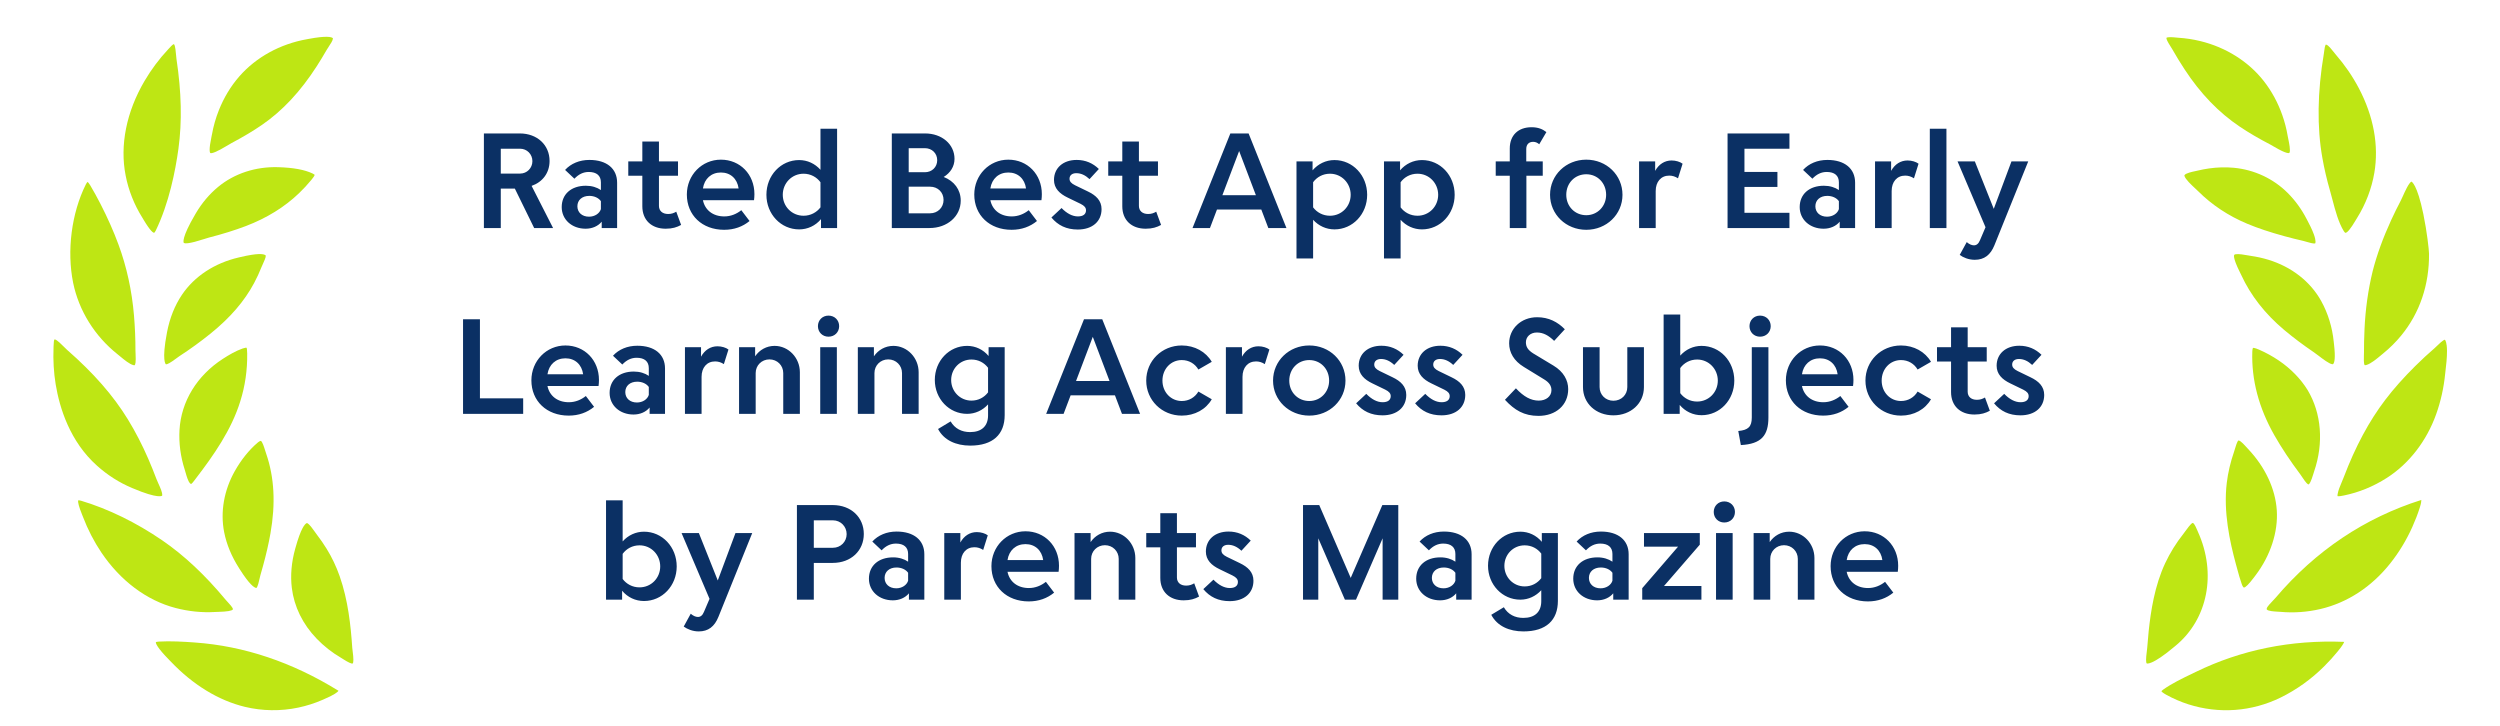 <svg width="296" height="86" viewBox="0 0 296 86" fill="none" xmlns="http://www.w3.org/2000/svg">
<path d="M28.381 67.39C29.548 69.23 30.097 69.571 30.322 69.612C30.353 69.618 30.356 69.614 30.366 69.606C30.519 69.481 30.678 68.765 30.737 68.495C30.773 68.334 30.803 68.192 30.838 68.079C30.945 67.715 31.046 67.351 31.146 66.985C31.511 65.665 31.805 64.382 32.019 63.17C32.646 59.629 32.483 56.542 31.521 53.731C31.47 53.589 31.42 53.426 31.371 53.268C31.277 52.965 31.055 52.253 30.882 52.203C30.882 52.203 30.88 52.203 30.878 52.203C30.845 52.198 30.716 52.227 30.486 52.425C29.48 53.285 28.55 54.446 27.799 55.779C26.518 58.052 26.072 60.618 26.539 63.002C26.823 64.449 27.419 65.89 28.315 67.286L28.381 67.391L28.381 67.39ZM24.16 28.305C24.398 28.227 24.585 28.167 24.727 28.131C26.372 27.709 27.805 27.262 29.108 26.766C31.58 25.825 33.7 24.514 35.411 22.869C35.924 22.377 36.411 21.851 36.86 21.304C36.968 21.172 37.256 20.82 37.255 20.704C37.252 20.703 37.208 20.636 36.999 20.537C36.057 20.092 34.729 19.848 32.938 19.794C30.27 19.713 27.745 20.542 25.824 22.13C24.789 22.986 23.899 24.041 23.179 25.265L23.13 25.349C21.445 28.206 21.735 28.719 21.758 28.753C21.895 28.861 22.424 28.869 24.159 28.305L24.16 28.305ZM24.909 18.126C25.07 18.178 25.561 18.056 26.978 17.196C27.162 17.084 27.306 16.997 27.416 16.938C28.8 16.206 29.978 15.502 31.013 14.79C33.453 13.11 35.575 10.838 37.502 7.843C37.902 7.221 38.3 6.565 38.687 5.893C38.759 5.768 38.847 5.635 38.94 5.495C39.133 5.207 39.396 4.812 39.416 4.573C39.42 4.53 39.414 4.523 39.403 4.514C39.252 4.376 38.676 4.205 36.531 4.608C36.459 4.622 36.398 4.633 36.348 4.642C33.17 5.206 30.324 6.77 28.335 9.045C27.324 10.203 26.508 11.553 25.91 13.057C25.546 13.974 25.274 14.927 25.101 15.891C25.085 15.982 25.061 16.096 25.033 16.227C24.725 17.686 24.82 18.044 24.908 18.126L24.909 18.126ZM29.268 41.859C29.262 41.396 29.224 41.227 29.192 41.168C29.154 41.162 29.029 41.158 28.735 41.26C27.892 41.552 27.079 42.041 26.394 42.483C23.322 44.463 21.447 47.534 21.253 50.907C21.163 52.445 21.375 54.06 21.863 55.579C21.897 55.684 21.932 55.809 21.97 55.942C22.088 56.355 22.267 56.979 22.485 57.205C22.572 57.296 22.618 57.307 22.618 57.307C22.715 57.285 22.952 56.969 23.067 56.816C23.099 56.771 23.132 56.728 23.164 56.686C25.295 53.913 27.409 50.883 28.447 47.52C29.02 45.715 29.295 43.812 29.267 41.859L29.268 41.859ZM23.07 76.07C21.687 75.973 20.219 75.883 18.787 75.964C18.571 75.976 18.482 76.017 18.453 76.033C18.438 76.178 18.583 76.657 20.027 78.13C20.104 78.208 20.17 78.274 20.221 78.329C22.841 81.083 25.876 82.937 28.997 83.691C31.056 84.188 33.242 84.219 35.322 83.778C36.3 83.572 37.254 83.269 38.152 82.877C38.182 82.864 38.222 82.847 38.273 82.826C39.643 82.251 39.99 81.918 40.08 81.792C40.07 81.785 40.058 81.777 40.044 81.768C34.596 78.401 28.886 76.484 23.071 76.072L23.07 76.07ZM19.639 43.128C19.782 43.173 20.187 42.947 20.847 42.454C20.993 42.345 21.119 42.25 21.231 42.177C22.507 41.349 23.75 40.448 24.925 39.499C27.251 37.622 28.939 35.664 30.089 33.509C30.413 32.903 30.706 32.27 30.96 31.626C31.004 31.516 31.064 31.386 31.127 31.25C31.253 30.979 31.486 30.472 31.467 30.288C31.464 30.253 31.456 30.238 31.421 30.213C31.191 30.049 30.489 29.957 28.451 30.44L28.286 30.478C25.416 31.14 23.022 32.709 21.546 34.899C20.693 36.164 20.099 37.654 19.777 39.327L19.767 39.382C19.121 42.745 19.628 43.12 19.639 43.127L19.639 43.128ZM41.708 76.703C41.533 74.108 41.218 71.07 40.215 68.216C39.812 67.069 39.292 65.976 38.67 64.97C38.311 64.389 37.935 63.844 37.552 63.349C37.467 63.239 37.374 63.107 37.276 62.967C37.024 62.609 36.644 62.066 36.379 61.943C36.368 61.938 36.359 61.934 36.35 61.932C36.337 61.931 36.325 61.934 36.305 61.943C36.086 62.044 35.625 62.555 34.989 64.843L34.953 64.973C34.511 66.537 34.371 68.139 34.551 69.605C34.821 71.824 35.838 73.903 37.492 75.618C38.343 76.499 39.303 77.255 40.347 77.865C40.418 77.907 40.506 77.963 40.605 78.027C41.232 78.429 41.619 78.609 41.757 78.559C41.867 78.452 41.87 77.964 41.755 77.112C41.734 76.952 41.715 76.814 41.707 76.701L41.708 76.703ZM16.855 25.779C16.9 25.85 16.952 25.938 17.011 26.037C17.813 27.376 18.133 27.567 18.254 27.561C18.271 27.555 18.346 27.494 18.437 27.309C20.006 24.08 20.766 20.252 21.127 17.609C21.565 14.402 21.489 10.921 20.892 6.968C20.874 6.85 20.861 6.697 20.847 6.522C20.822 6.219 20.755 5.415 20.614 5.253C20.596 5.236 20.585 5.232 20.585 5.232C20.456 5.235 20.125 5.604 20.017 5.726C19.974 5.773 19.935 5.816 19.899 5.855C18.848 6.975 17.912 8.228 17.116 9.581C14.967 13.232 14.171 17.206 14.874 20.769C15.205 22.509 15.89 24.24 16.857 25.779L16.855 25.779ZM13.926 41.952C14.028 42.032 14.137 42.123 14.254 42.22C14.732 42.617 15.329 43.112 15.805 43.236C15.887 43.256 15.928 43.253 15.937 43.249C16.019 43.193 16.107 42.914 16.053 41.908C16.045 41.755 16.038 41.625 16.038 41.512C16.041 40.159 15.983 38.758 15.864 37.347C15.617 34.415 15.001 31.593 14.031 28.962C13.456 27.401 12.759 25.827 11.902 24.153C11.507 23.383 11.095 22.635 10.676 21.93C10.519 21.665 10.412 21.572 10.364 21.54C10.328 21.571 10.253 21.653 10.154 21.852C8.468 25.239 7.894 29.7 8.661 33.493C9.344 36.794 11.215 39.799 13.926 41.952ZM15.603 57.764L15.71 57.809C18.795 59.118 19.194 58.691 19.198 58.686C19.2 58.684 19.206 58.669 19.207 58.639C19.23 58.297 18.98 57.75 18.779 57.309C18.687 57.108 18.601 56.919 18.534 56.743C18.225 55.919 17.89 55.092 17.539 54.285C16.834 52.663 16.032 51.115 15.156 49.68C13.43 46.856 11.073 44.158 7.95 41.431C7.844 41.338 7.72 41.213 7.577 41.069C7.325 40.813 6.738 40.222 6.498 40.189C6.494 40.188 6.491 40.188 6.489 40.187C6.465 40.184 6.456 40.188 6.456 40.188C6.391 40.249 6.349 40.524 6.342 41C6.341 41.062 6.339 41.12 6.338 41.17C6.278 42.658 6.364 44.118 6.592 45.506C7.058 48.324 8.285 52.283 11.489 55.141C12.732 56.256 14.116 57.138 15.605 57.763L15.603 57.764ZM25.466 72.459C25.567 72.453 25.693 72.45 25.834 72.446C26.874 72.42 27.459 72.323 27.571 72.157C27.604 72.109 27.572 71.935 26.987 71.312C26.898 71.218 26.813 71.128 26.745 71.045C24.275 68.071 21.806 65.757 19.197 63.969C16.129 61.868 12.814 60.25 9.613 59.291C9.406 59.229 9.304 59.232 9.265 59.238C9.193 59.432 9.344 60.001 9.716 60.927C9.754 61.022 9.788 61.108 9.818 61.182C10.398 62.702 11.132 64.123 11.997 65.409C14.253 68.764 17.374 71.1 20.785 71.986C22.339 72.392 23.914 72.551 25.468 72.46L25.466 72.459Z" fill="#BEE614"/>
<path d="M65.485 27H63.245L60.957 22.328H59.293V27H57.293V15.8H61.549C63.597 15.8 65.069 17.16 65.069 19.064C65.069 20.472 64.237 21.56 62.941 22.008L65.485 27ZM59.293 20.552H61.581C62.397 20.552 63.037 19.896 63.037 19.08C63.037 18.264 62.397 17.608 61.581 17.608H59.293V20.552ZM73.066 21.624V27H71.242V26.248C70.81 26.776 70.122 27.08 69.338 27.08C67.706 27.08 66.506 25.992 66.506 24.52C66.506 22.984 67.642 21.992 69.37 21.992C70.074 21.992 70.682 22.184 71.146 22.504V21.592C71.146 20.792 70.634 20.36 69.706 20.36C69.066 20.36 68.506 20.632 68.01 21.16L66.906 20.12C67.594 19.368 68.602 18.936 69.786 18.936C71.834 18.936 73.066 19.96 73.066 21.624ZM68.362 24.424C68.362 25.144 68.906 25.656 69.738 25.656C70.426 25.656 70.986 25.272 71.146 24.76V23.816C70.874 23.432 70.362 23.192 69.77 23.192C68.922 23.192 68.362 23.688 68.362 24.424ZM76.052 20.808H74.388V19.112H76.052V16.76H78.02V19.112H80.276V20.808H78.02V24.376C78.02 24.952 78.42 25.336 79.108 25.336C79.492 25.336 79.764 25.24 80.068 25.064L80.644 26.632C80.148 26.904 79.62 27.08 78.82 27.08C77.14 27.08 76.052 26.056 76.052 24.424V20.808ZM85.739 27.208C83.131 27.208 81.323 25.48 81.323 23.032C81.323 20.728 83.099 18.904 85.355 18.904C87.627 18.904 89.323 20.648 89.323 22.984C89.323 23.192 89.307 23.496 89.275 23.704H83.227C83.467 24.872 84.411 25.624 85.755 25.624C86.523 25.624 87.211 25.336 87.771 24.888L88.747 26.168C87.931 26.84 86.923 27.208 85.739 27.208ZM85.355 20.424C84.219 20.424 83.403 21.16 83.227 22.312H87.451C87.291 21.16 86.491 20.424 85.355 20.424ZM97.208 27V25.944C96.552 26.728 95.624 27.16 94.616 27.16C92.456 27.16 90.744 25.352 90.744 23.064C90.744 20.76 92.456 18.952 94.616 18.952C95.592 18.952 96.488 19.368 97.144 20.104V15.24H99.112V27H97.208ZM95.144 20.568C93.752 20.568 92.68 21.688 92.68 23.064C92.68 24.44 93.752 25.544 95.144 25.544C95.976 25.544 96.696 25.144 97.144 24.552V21.576C96.696 20.968 95.976 20.568 95.144 20.568ZM105.59 27V15.8H109.526C111.526 15.8 113.014 17.08 113.014 18.808C113.014 19.72 112.518 20.472 111.734 20.952C112.966 21.432 113.75 22.456 113.75 23.752C113.75 25.608 112.166 27 110.054 27H105.59ZM107.59 20.392H109.51C110.342 20.392 110.966 19.784 110.966 18.968C110.966 18.152 110.342 17.544 109.51 17.544H107.59V20.392ZM107.59 25.256H110.118C111.03 25.256 111.718 24.568 111.718 23.672C111.718 22.776 111.046 22.104 110.118 22.104H107.59V25.256ZM119.77 27.208C117.162 27.208 115.354 25.48 115.354 23.032C115.354 20.728 117.13 18.904 119.386 18.904C121.658 18.904 123.354 20.648 123.354 22.984C123.354 23.192 123.338 23.496 123.306 23.704H117.258C117.498 24.872 118.442 25.624 119.786 25.624C120.554 25.624 121.242 25.336 121.802 24.888L122.778 26.168C121.962 26.84 120.954 27.208 119.77 27.208ZM119.386 20.424C118.25 20.424 117.434 21.16 117.258 22.312H121.482C121.322 21.16 120.522 20.424 119.386 20.424ZM124.792 21.304C124.792 19.912 125.848 18.936 127.48 18.936C128.52 18.936 129.4 19.32 130.104 20.008L129 21.208C128.504 20.744 127.992 20.504 127.432 20.504C126.936 20.504 126.632 20.76 126.632 21.16C126.632 21.48 126.824 21.704 127.272 21.928L128.792 22.664C129.768 23.128 130.424 23.752 130.424 24.76C130.424 26.216 129.336 27.176 127.608 27.176C126.264 27.176 125.256 26.68 124.488 25.752L125.688 24.632C126.312 25.272 126.968 25.624 127.624 25.624C128.232 25.624 128.584 25.368 128.584 24.904C128.584 24.584 128.392 24.36 127.944 24.136L126.424 23.4C125.448 22.936 124.792 22.296 124.792 21.304ZM132.88 20.808H131.216V19.112H132.88V16.76H134.848V19.112H137.104V20.808H134.848V24.376C134.848 24.952 135.248 25.336 135.936 25.336C136.32 25.336 136.592 25.24 136.896 25.064L137.472 26.632C136.976 26.904 136.448 27.08 135.648 27.08C133.968 27.08 132.88 26.056 132.88 24.424V20.808ZM152.314 27H150.17L149.338 24.808H144.09L143.258 27H141.194L145.674 15.8H147.834L152.314 27ZM144.73 23.112H148.698L146.714 17.88L144.73 23.112ZM155.408 19.112V20.168C156.064 19.4 156.992 18.952 158 18.952C160.16 18.952 161.872 20.76 161.872 23.064C161.872 25.352 160.16 27.16 158 27.16C157.024 27.16 156.128 26.744 155.472 26.024V30.6H153.504V19.112H155.408ZM157.472 25.544C158.848 25.544 159.92 24.44 159.92 23.064C159.92 21.688 158.848 20.568 157.472 20.568C156.624 20.568 155.92 20.968 155.472 21.576V24.552C155.92 25.144 156.624 25.544 157.472 25.544ZM165.768 19.112V20.168C166.424 19.4 167.352 18.952 168.36 18.952C170.52 18.952 172.232 20.76 172.232 23.064C172.232 25.352 170.52 27.16 168.36 27.16C167.384 27.16 166.488 26.744 165.832 26.024V30.6H163.864V19.112H165.768ZM167.832 25.544C169.208 25.544 170.28 24.44 170.28 23.064C170.28 21.688 169.208 20.568 167.832 20.568C166.984 20.568 166.28 20.968 165.832 21.576V24.552C166.28 25.144 166.984 25.544 167.832 25.544ZM182.245 17.08C182.037 16.904 181.813 16.792 181.525 16.792C181.013 16.792 180.709 17.112 180.709 17.64V19.112H182.661V20.808H180.725V27H178.757V20.808H177.093V19.112H178.757V17.576C178.757 16.024 179.749 15.064 181.333 15.064C182.117 15.064 182.645 15.288 183.093 15.64L182.245 17.08ZM187.814 27.208C185.414 27.208 183.526 25.384 183.526 23.064C183.526 20.728 185.414 18.904 187.814 18.904C190.214 18.904 192.102 20.728 192.102 23.064C192.102 25.384 190.214 27.208 187.814 27.208ZM187.814 25.48C189.142 25.48 190.166 24.424 190.166 23.064C190.166 21.672 189.142 20.632 187.814 20.632C186.47 20.632 185.446 21.672 185.446 23.064C185.446 24.44 186.47 25.48 187.814 25.48ZM199.219 19.384L198.675 21.112C198.355 20.904 198.019 20.792 197.635 20.792C196.659 20.792 196.035 21.528 196.035 22.616V27H194.067V19.112H195.971V20.232C196.403 19.448 197.091 19 197.923 19C198.419 19 198.931 19.16 199.219 19.384ZM211.871 27H204.543V15.8H211.871V17.608H206.543V20.36H210.447V22.136H206.543V25.192H211.871V27ZM219.644 21.624V27H217.82V26.248C217.388 26.776 216.7 27.08 215.916 27.08C214.284 27.08 213.084 25.992 213.084 24.52C213.084 22.984 214.22 21.992 215.948 21.992C216.652 21.992 217.26 22.184 217.724 22.504V21.592C217.724 20.792 217.212 20.36 216.284 20.36C215.644 20.36 215.084 20.632 214.588 21.16L213.484 20.12C214.172 19.368 215.18 18.936 216.364 18.936C218.412 18.936 219.644 19.96 219.644 21.624ZM214.94 24.424C214.94 25.144 215.484 25.656 216.316 25.656C217.004 25.656 217.564 25.272 217.724 24.76V23.816C217.452 23.432 216.94 23.192 216.348 23.192C215.5 23.192 214.94 23.688 214.94 24.424ZM227.156 19.384L226.612 21.112C226.292 20.904 225.956 20.792 225.572 20.792C224.596 20.792 223.972 21.528 223.972 22.616V27H222.004V19.112H223.908V20.232C224.34 19.448 225.028 19 225.86 19C226.356 19 226.868 19.16 227.156 19.384ZM230.458 27H228.49V15.24H230.458V27ZM233.806 30.76C233.086 30.76 232.446 30.488 232.03 30.184L232.862 28.664C233.134 28.904 233.438 29.048 233.71 29.048C234.014 29.048 234.254 28.872 234.43 28.44L235.086 26.904L231.774 19.112H233.822L236.062 24.728L238.158 19.112H240.142L236.142 29.032C235.678 30.184 234.942 30.76 233.806 30.76ZM54.824 49V37.8H56.824V47.16H61.944V49H54.824ZM67.332 49.208C64.724 49.208 62.916 47.48 62.916 45.032C62.916 42.728 64.692 40.904 66.948 40.904C69.22 40.904 70.916 42.648 70.916 44.984C70.916 45.192 70.9 45.496 70.868 45.704H64.82C65.06 46.872 66.004 47.624 67.348 47.624C68.116 47.624 68.804 47.336 69.364 46.888L70.34 48.168C69.524 48.84 68.516 49.208 67.332 49.208ZM66.948 42.424C65.812 42.424 64.996 43.16 64.82 44.312H69.044C68.884 43.16 68.084 42.424 66.948 42.424ZM78.738 43.624V49H76.914V48.248C76.482 48.776 75.794 49.08 75.01 49.08C73.378 49.08 72.178 47.992 72.178 46.52C72.178 44.984 73.314 43.992 75.042 43.992C75.746 43.992 76.354 44.184 76.818 44.504V43.592C76.818 42.792 76.306 42.36 75.378 42.36C74.738 42.36 74.178 42.632 73.682 43.16L72.578 42.12C73.266 41.368 74.274 40.936 75.458 40.936C77.506 40.936 78.738 41.96 78.738 43.624ZM74.034 46.424C74.034 47.144 74.578 47.656 75.41 47.656C76.098 47.656 76.658 47.272 76.818 46.76V45.816C76.546 45.432 76.034 45.192 75.442 45.192C74.594 45.192 74.034 45.688 74.034 46.424ZM86.25 41.384L85.706 43.112C85.386 42.904 85.05 42.792 84.666 42.792C83.69 42.792 83.066 43.528 83.066 44.616V49H81.098V41.112H83.002V42.232C83.434 41.448 84.122 41 84.954 41C85.45 41 85.962 41.16 86.25 41.384ZM87.504 41.112H89.408V42.184C89.92 41.432 90.752 40.952 91.712 40.952C93.36 40.952 94.704 42.36 94.704 44.072V49H92.736V44.168C92.736 43.272 92.032 42.552 91.104 42.552C90.176 42.552 89.472 43.272 89.472 44.168V49H87.504V41.112ZM96.843 38.616C96.843 37.912 97.371 37.368 98.091 37.368C98.827 37.368 99.355 37.912 99.355 38.616C99.355 39.32 98.827 39.864 98.091 39.864C97.371 39.864 96.843 39.32 96.843 38.616ZM99.083 49H97.115V41.112H99.083V49ZM101.567 41.112H103.471V42.184C103.983 41.432 104.815 40.952 105.775 40.952C107.423 40.952 108.767 42.36 108.767 44.072V49H106.799V44.168C106.799 43.272 106.095 42.552 105.167 42.552C104.239 42.552 103.535 43.272 103.535 44.168V49H101.567V41.112ZM114.506 49C112.378 49 110.682 47.224 110.682 44.984C110.682 42.728 112.378 40.952 114.506 40.952C115.498 40.952 116.41 41.384 117.05 42.152V41.112H118.954V49.144C118.954 51.432 117.562 52.76 114.874 52.76C113.194 52.76 111.754 52.12 111.066 50.792L112.554 49.896C113.05 50.744 113.866 51.16 114.858 51.16C116.218 51.16 116.986 50.456 116.986 49.176V47.88C116.346 48.584 115.466 49 114.506 49ZM112.618 45C112.618 46.344 113.674 47.432 115.018 47.432C115.85 47.432 116.538 47.048 116.986 46.456V43.544C116.538 42.952 115.85 42.568 115.018 42.568C113.674 42.568 112.618 43.64 112.618 45ZM134.986 49H132.842L132.01 46.808H126.762L125.93 49H123.866L128.346 37.8H130.506L134.986 49ZM127.402 45.112H131.37L129.386 39.88L127.402 45.112ZM139.921 49.208C137.569 49.208 135.713 47.384 135.713 45.064C135.713 42.728 137.569 40.904 139.921 40.904C141.457 40.904 142.785 41.656 143.473 42.84L141.889 43.752C141.489 43.064 140.769 42.632 139.921 42.632C138.625 42.632 137.633 43.688 137.633 45.064C137.633 46.424 138.625 47.48 139.921 47.48C140.769 47.48 141.489 47.048 141.889 46.36L143.473 47.272C142.785 48.472 141.457 49.208 139.921 49.208ZM150.297 41.384L149.753 43.112C149.433 42.904 149.097 42.792 148.713 42.792C147.737 42.792 147.113 43.528 147.113 44.616V49H145.145V41.112H147.049V42.232C147.481 41.448 148.169 41 149.001 41C149.497 41 150.009 41.16 150.297 41.384ZM155.017 49.208C152.617 49.208 150.729 47.384 150.729 45.064C150.729 42.728 152.617 40.904 155.017 40.904C157.417 40.904 159.305 42.728 159.305 45.064C159.305 47.384 157.417 49.208 155.017 49.208ZM155.017 47.48C156.345 47.48 157.369 46.424 157.369 45.064C157.369 43.672 156.345 42.632 155.017 42.632C153.673 42.632 152.649 43.672 152.649 45.064C152.649 46.44 153.673 47.48 155.017 47.48ZM160.87 43.304C160.87 41.912 161.926 40.936 163.558 40.936C164.598 40.936 165.478 41.32 166.182 42.008L165.078 43.208C164.582 42.744 164.07 42.504 163.51 42.504C163.014 42.504 162.71 42.76 162.71 43.16C162.71 43.48 162.902 43.704 163.35 43.928L164.87 44.664C165.846 45.128 166.502 45.752 166.502 46.76C166.502 48.216 165.414 49.176 163.686 49.176C162.342 49.176 161.334 48.68 160.566 47.752L161.766 46.632C162.39 47.272 163.046 47.624 163.702 47.624C164.31 47.624 164.662 47.368 164.662 46.904C164.662 46.584 164.47 46.36 164.022 46.136L162.502 45.4C161.526 44.936 160.87 44.296 160.87 43.304ZM167.854 43.304C167.854 41.912 168.91 40.936 170.542 40.936C171.582 40.936 172.462 41.32 173.166 42.008L172.062 43.208C171.566 42.744 171.054 42.504 170.494 42.504C169.998 42.504 169.694 42.76 169.694 43.16C169.694 43.48 169.886 43.704 170.334 43.928L171.854 44.664C172.83 45.128 173.486 45.752 173.486 46.76C173.486 48.216 172.398 49.176 170.67 49.176C169.326 49.176 168.318 48.68 167.55 47.752L168.75 46.632C169.374 47.272 170.03 47.624 170.686 47.624C171.294 47.624 171.646 47.368 171.646 46.904C171.646 46.584 171.454 46.36 171.006 46.136L169.486 45.4C168.51 44.936 167.854 44.296 167.854 43.304ZM182.155 49.24C180.459 49.24 179.323 48.568 178.187 47.336L179.483 45.976C180.411 46.968 181.259 47.432 182.187 47.432C183.051 47.432 183.691 46.936 183.691 46.2C183.691 45.688 183.435 45.288 182.827 44.92L180.427 43.448C179.243 42.728 178.683 41.736 178.683 40.648C178.683 38.952 180.059 37.56 181.995 37.56C183.371 37.56 184.427 38.12 185.275 38.984L184.011 40.36C183.371 39.736 182.747 39.368 181.963 39.368C181.179 39.368 180.667 39.896 180.667 40.52C180.667 41.048 180.891 41.432 181.515 41.832L183.931 43.288C185.131 44.008 185.675 45.032 185.675 46.072C185.675 47.96 184.219 49.24 182.155 49.24ZM194.641 41.112V45.832C194.641 47.768 193.089 49.176 191.025 49.176C188.961 49.176 187.425 47.768 187.425 45.832V41.112H189.393V45.832C189.393 46.744 190.097 47.448 191.025 47.448C191.969 47.448 192.673 46.744 192.673 45.832V41.112H194.641ZM198.877 49H196.973V37.24H198.941V42.104C199.597 41.368 200.493 40.952 201.469 40.952C203.629 40.952 205.341 42.76 205.341 45.064C205.341 47.352 203.629 49.16 201.469 49.16C200.461 49.16 199.533 48.728 198.877 47.944V49ZM203.389 45.064C203.389 43.688 202.317 42.568 200.941 42.568C200.093 42.568 199.389 42.968 198.941 43.576V46.552C199.389 47.144 200.093 47.544 200.941 47.544C202.317 47.544 203.389 46.44 203.389 45.064ZM207.14 38.616C207.14 37.912 207.668 37.368 208.388 37.368C209.124 37.368 209.652 37.912 209.652 38.616C209.652 39.32 209.124 39.864 208.388 39.864C207.668 39.864 207.14 39.32 207.14 38.616ZM205.812 51.032C206.996 50.92 207.412 50.52 207.412 49.432V41.112H209.38V49.432C209.38 51.56 208.548 52.568 206.116 52.696L205.812 51.032ZM215.864 49.208C213.256 49.208 211.448 47.48 211.448 45.032C211.448 42.728 213.224 40.904 215.48 40.904C217.752 40.904 219.448 42.648 219.448 44.984C219.448 45.192 219.432 45.496 219.4 45.704H213.352C213.592 46.872 214.536 47.624 215.88 47.624C216.648 47.624 217.336 47.336 217.896 46.888L218.872 48.168C218.056 48.84 217.048 49.208 215.864 49.208ZM215.48 42.424C214.344 42.424 213.528 43.16 213.352 44.312H217.576C217.416 43.16 216.616 42.424 215.48 42.424ZM225.077 49.208C222.725 49.208 220.869 47.384 220.869 45.064C220.869 42.728 222.725 40.904 225.077 40.904C226.613 40.904 227.941 41.656 228.629 42.84L227.045 43.752C226.645 43.064 225.925 42.632 225.077 42.632C223.781 42.632 222.789 43.688 222.789 45.064C222.789 46.424 223.781 47.48 225.077 47.48C225.925 47.48 226.645 47.048 227.045 46.36L228.629 47.272C227.941 48.472 226.613 49.208 225.077 49.208ZM231.005 42.808H229.341V41.112H231.005V38.76H232.973V41.112H235.229V42.808H232.973V46.376C232.973 46.952 233.373 47.336 234.061 47.336C234.445 47.336 234.717 47.24 235.021 47.064L235.597 48.632C235.101 48.904 234.573 49.08 233.773 49.08C232.093 49.08 231.005 48.056 231.005 46.424V42.808ZM236.401 43.304C236.401 41.912 237.457 40.936 239.089 40.936C240.129 40.936 241.009 41.32 241.713 42.008L240.609 43.208C240.113 42.744 239.601 42.504 239.041 42.504C238.545 42.504 238.241 42.76 238.241 43.16C238.241 43.48 238.433 43.704 238.881 43.928L240.401 44.664C241.377 45.128 242.033 45.752 242.033 46.76C242.033 48.216 240.945 49.176 239.217 49.176C237.873 49.176 236.865 48.68 236.097 47.752L237.297 46.632C237.921 47.272 238.577 47.624 239.233 47.624C239.841 47.624 240.193 47.368 240.193 46.904C240.193 46.584 240.001 46.36 239.553 46.136L238.033 45.4C237.057 44.936 236.401 44.296 236.401 43.304ZM73.658 71H71.754V59.24H73.722V64.104C74.378 63.368 75.274 62.952 76.25 62.952C78.41 62.952 80.122 64.76 80.122 67.064C80.122 69.352 78.41 71.16 76.25 71.16C75.242 71.16 74.314 70.728 73.658 69.944V71ZM78.17 67.064C78.17 65.688 77.098 64.568 75.722 64.568C74.874 64.568 74.17 64.968 73.722 65.576V68.552C74.17 69.144 74.874 69.544 75.722 69.544C77.098 69.544 78.17 68.44 78.17 67.064ZM82.728 74.76C82.008 74.76 81.368 74.488 80.952 74.184L81.784 72.664C82.056 72.904 82.36 73.048 82.632 73.048C82.936 73.048 83.176 72.872 83.352 72.44L84.008 70.904L80.696 63.112H82.744L84.984 68.728L87.08 63.112H89.064L85.064 73.032C84.6 74.184 83.864 74.76 82.728 74.76ZM96.355 66.648V71H94.355V59.8H98.595C100.771 59.8 102.275 61.256 102.275 63.224C102.275 65.192 100.771 66.648 98.595 66.648H96.355ZM96.355 64.856H98.627C99.523 64.856 100.243 64.152 100.243 63.24C100.243 62.328 99.523 61.608 98.627 61.608H96.355V64.856ZM109.441 65.624V71H107.617V70.248C107.185 70.776 106.497 71.08 105.713 71.08C104.081 71.08 102.881 69.992 102.881 68.52C102.881 66.984 104.017 65.992 105.745 65.992C106.449 65.992 107.057 66.184 107.521 66.504V65.592C107.521 64.792 107.009 64.36 106.081 64.36C105.441 64.36 104.881 64.632 104.385 65.16L103.281 64.12C103.969 63.368 104.977 62.936 106.161 62.936C108.209 62.936 109.441 63.96 109.441 65.624ZM104.737 68.424C104.737 69.144 105.281 69.656 106.113 69.656C106.801 69.656 107.361 69.272 107.521 68.76V67.816C107.249 67.432 106.737 67.192 106.145 67.192C105.297 67.192 104.737 67.688 104.737 68.424ZM116.953 63.384L116.409 65.112C116.089 64.904 115.753 64.792 115.369 64.792C114.393 64.792 113.769 65.528 113.769 66.616V71H111.801V63.112H113.705V64.232C114.137 63.448 114.825 63 115.657 63C116.153 63 116.665 63.16 116.953 63.384ZM121.801 71.208C119.193 71.208 117.385 69.48 117.385 67.032C117.385 64.728 119.161 62.904 121.417 62.904C123.689 62.904 125.385 64.648 125.385 66.984C125.385 67.192 125.369 67.496 125.337 67.704H119.289C119.529 68.872 120.473 69.624 121.817 69.624C122.585 69.624 123.273 69.336 123.833 68.888L124.809 70.168C123.993 70.84 122.985 71.208 121.801 71.208ZM121.417 64.424C120.281 64.424 119.465 65.16 119.289 66.312H123.513C123.353 65.16 122.553 64.424 121.417 64.424ZM127.223 63.112H129.127V64.184C129.639 63.432 130.471 62.952 131.431 62.952C133.079 62.952 134.423 64.36 134.423 66.072V71H132.455V66.168C132.455 65.272 131.751 64.552 130.823 64.552C129.895 64.552 129.191 65.272 129.191 66.168V71H127.223V63.112ZM137.38 64.808H135.716V63.112H137.38V60.76H139.348V63.112H141.604V64.808H139.348V68.376C139.348 68.952 139.748 69.336 140.436 69.336C140.82 69.336 141.092 69.24 141.396 69.064L141.972 70.632C141.476 70.904 140.948 71.08 140.148 71.08C138.468 71.08 137.38 70.056 137.38 68.424V64.808ZM142.776 65.304C142.776 63.912 143.832 62.936 145.464 62.936C146.504 62.936 147.384 63.32 148.088 64.008L146.984 65.208C146.488 64.744 145.976 64.504 145.416 64.504C144.92 64.504 144.616 64.76 144.616 65.16C144.616 65.48 144.808 65.704 145.256 65.928L146.776 66.664C147.752 67.128 148.408 67.752 148.408 68.76C148.408 70.216 147.32 71.176 145.592 71.176C144.248 71.176 143.24 70.68 142.472 69.752L143.672 68.632C144.296 69.272 144.952 69.624 145.608 69.624C146.216 69.624 146.568 69.368 146.568 68.904C146.568 68.584 146.376 68.36 145.928 68.136L144.408 67.4C143.432 66.936 142.776 66.296 142.776 65.304ZM154.277 71V59.8H156.197L159.925 68.424L163.669 59.8H165.557V71H163.701V63.736L160.549 71H159.237L156.085 63.736V71H154.277ZM174.238 65.624V71H172.414V70.248C171.982 70.776 171.294 71.08 170.51 71.08C168.878 71.08 167.678 69.992 167.678 68.52C167.678 66.984 168.814 65.992 170.542 65.992C171.246 65.992 171.854 66.184 172.318 66.504V65.592C172.318 64.792 171.806 64.36 170.878 64.36C170.238 64.36 169.678 64.632 169.182 65.16L168.078 64.12C168.766 63.368 169.774 62.936 170.958 62.936C173.006 62.936 174.238 63.96 174.238 65.624ZM169.534 68.424C169.534 69.144 170.078 69.656 170.91 69.656C171.598 69.656 172.158 69.272 172.318 68.76V67.816C172.046 67.432 171.534 67.192 170.942 67.192C170.094 67.192 169.534 67.688 169.534 68.424ZM180.006 71C177.878 71 176.182 69.224 176.182 66.984C176.182 64.728 177.878 62.952 180.006 62.952C180.998 62.952 181.91 63.384 182.55 64.152V63.112H184.454V71.144C184.454 73.432 183.062 74.76 180.374 74.76C178.694 74.76 177.254 74.12 176.566 72.792L178.054 71.896C178.55 72.744 179.366 73.16 180.358 73.16C181.718 73.16 182.486 72.456 182.486 71.176V69.88C181.846 70.584 180.966 71 180.006 71ZM178.118 67C178.118 68.344 179.174 69.432 180.518 69.432C181.35 69.432 182.038 69.048 182.486 68.456V65.544C182.038 64.952 181.35 64.568 180.518 64.568C179.174 64.568 178.118 65.64 178.118 67ZM192.832 65.624V71H191.008V70.248C190.576 70.776 189.888 71.08 189.104 71.08C187.472 71.08 186.272 69.992 186.272 68.52C186.272 66.984 187.408 65.992 189.136 65.992C189.84 65.992 190.448 66.184 190.912 66.504V65.592C190.912 64.792 190.4 64.36 189.472 64.36C188.832 64.36 188.272 64.632 187.776 65.16L186.672 64.12C187.36 63.368 188.368 62.936 189.552 62.936C191.6 62.936 192.832 63.96 192.832 65.624ZM188.128 68.424C188.128 69.144 188.672 69.656 189.504 69.656C190.192 69.656 190.752 69.272 190.912 68.76V67.816C190.64 67.432 190.128 67.192 189.536 67.192C188.688 67.192 188.128 67.688 188.128 68.424ZM201.448 71H194.44V69.64L198.68 64.728H194.648V63.112H201.256V64.488L197.016 69.384H201.448V71ZM202.906 60.616C202.906 59.912 203.434 59.368 204.154 59.368C204.89 59.368 205.418 59.912 205.418 60.616C205.418 61.32 204.89 61.864 204.154 61.864C203.434 61.864 202.906 61.32 202.906 60.616ZM205.146 71H203.178V63.112H205.146V71ZM207.629 63.112H209.533V64.184C210.045 63.432 210.877 62.952 211.837 62.952C213.485 62.952 214.829 64.36 214.829 66.072V71H212.861V66.168C212.861 65.272 212.157 64.552 211.229 64.552C210.301 64.552 209.597 65.272 209.597 66.168V71H207.629V63.112ZM221.16 71.208C218.552 71.208 216.744 69.48 216.744 67.032C216.744 64.728 218.52 62.904 220.776 62.904C223.048 62.904 224.744 64.648 224.744 66.984C224.744 67.192 224.728 67.496 224.696 67.704H218.648C218.888 68.872 219.832 69.624 221.176 69.624C221.944 69.624 222.632 69.336 223.192 68.888L224.168 70.168C223.352 70.84 222.344 71.208 221.16 71.208ZM220.776 64.424C219.64 64.424 218.824 65.16 218.648 66.312H222.872C222.712 65.16 221.912 64.424 220.776 64.424Z" fill="#0B3064"/>
<path d="M264.888 67.368C265.052 67.968 265.219 68.588 265.428 69.17C265.54 69.483 265.646 69.561 265.662 69.564C265.848 69.592 266.267 69.169 266.913 68.309C266.962 68.244 267.009 68.181 267.052 68.124C268.821 65.796 269.741 62.988 269.572 60.421C269.404 57.868 268.191 55.281 266.154 53.137C266.103 53.082 266.042 53.014 265.974 52.938C265.324 52.204 265.098 52.128 265.021 52.155C264.872 52.278 264.687 52.907 264.618 53.145C264.583 53.265 264.551 53.372 264.524 53.45C264.093 54.693 263.798 55.941 263.651 57.161C263.233 60.613 264.008 64.121 264.73 66.791C264.783 66.981 264.836 67.174 264.889 67.37L264.888 67.368ZM259.896 22.294C260.034 22.422 260.158 22.538 260.257 22.636C261.896 24.268 263.856 25.567 266.084 26.497C267.34 27.021 268.744 27.489 270.503 27.971C271.228 28.17 271.965 28.354 272.692 28.519C272.81 28.545 272.945 28.587 273.09 28.63C273.331 28.702 273.969 28.896 274.125 28.81C274.129 28.807 274.268 28.598 273.956 27.736C273.731 27.116 273.38 26.452 273.191 26.095C273.154 26.026 273.122 25.966 273.098 25.919C272.502 24.766 271.751 23.732 270.864 22.845C269.164 21.146 266.895 20.088 264.474 19.864C263.525 19.776 262.548 19.802 261.555 19.942C261.096 20.006 260.633 20.095 260.169 20.208C260.092 20.227 259.999 20.247 259.896 20.268C259.565 20.337 258.789 20.499 258.644 20.739C258.636 20.752 258.624 20.772 258.642 20.837C258.755 21.233 259.469 21.897 259.896 22.294ZM257.173 5.788C257.646 6.618 258.142 7.43 258.649 8.203C260.541 11.094 262.69 13.322 265.217 15.016C266.265 15.718 267.443 16.407 268.82 17.124C268.917 17.174 269.042 17.249 269.189 17.335C270.85 18.32 271.052 18.12 271.069 18.093C271.227 17.857 271.02 16.874 270.943 16.505C270.91 16.349 270.881 16.209 270.862 16.099C270.724 15.267 270.509 14.432 270.221 13.62C269.702 12.148 268.972 10.804 268.053 9.624C266.238 7.294 263.558 5.603 260.505 4.862C259.661 4.657 258.802 4.526 257.95 4.472C257.869 4.467 257.768 4.457 257.657 4.445C257.193 4.396 256.619 4.363 256.504 4.484C256.481 4.618 256.647 4.961 256.997 5.504C257.066 5.612 257.127 5.706 257.174 5.788L257.173 5.788ZM275.875 22.583C275.969 22.914 276.06 23.257 276.155 23.62C276.49 24.892 276.87 26.334 277.503 27.361C277.596 27.512 277.674 27.569 277.7 27.568C277.921 27.566 278.323 27.072 278.9 26.1C278.966 25.989 279.026 25.888 279.078 25.805C280.097 24.177 280.804 22.33 281.122 20.46C281.67 17.234 281.038 13.777 279.293 10.458C278.545 9.035 277.617 7.682 276.537 6.439C276.457 6.347 276.372 6.239 276.283 6.124C276.054 5.833 275.708 5.393 275.465 5.3C275.418 5.282 275.389 5.277 275.375 5.276C275.27 5.387 275.208 5.878 275.184 6.067C275.172 6.168 275.16 6.261 275.146 6.341C274.378 10.906 274.32 15.069 274.972 18.713C275.189 19.956 275.484 21.222 275.873 22.583L275.875 22.583ZM279.958 38.998C279.911 40.066 279.891 40.93 279.896 41.723C279.897 41.843 279.892 41.979 279.886 42.124C279.877 42.372 279.85 43.127 279.987 43.238C280 43.243 280.072 43.25 280.218 43.203C280.753 43.027 281.37 42.513 281.867 42.099C281.967 42.014 282.063 41.935 282.156 41.859C282.948 41.216 283.671 40.498 284.302 39.729C286.496 37.057 287.634 33.704 287.596 30.032C287.591 29.582 287.357 27.448 286.925 25.352C286.178 21.731 285.517 21.502 285.511 21.5C285.205 21.64 284.701 22.77 284.512 23.195C284.413 23.417 284.328 23.608 284.253 23.748C283.854 24.506 283.48 25.267 283.137 26.01C282.139 28.179 281.416 30.177 280.921 32.118C280.386 34.32 280.061 36.636 279.957 39L279.958 38.998ZM274.538 42.133C275.023 42.504 275.757 43.065 276.13 43.123C276.21 43.136 276.229 43.119 276.242 43.106C276.398 42.956 276.542 42.419 276.342 40.714C276.331 40.616 276.321 40.532 276.314 40.465C276.145 38.755 275.633 37.09 274.834 35.649C273.552 33.334 271.324 31.594 268.564 30.752C267.899 30.549 267.193 30.394 266.465 30.29C266.36 30.274 266.232 30.252 266.091 30.227C265.748 30.165 265.093 30.048 264.736 30.098C264.664 30.108 264.604 30.125 264.56 30.152C264.51 30.182 264.305 30.424 265.2 32.225C265.263 32.352 265.319 32.462 265.358 32.548C266.466 34.965 268.177 37.158 270.445 39.064C271.516 39.963 272.679 40.838 274 41.736C274.153 41.839 274.332 41.977 274.539 42.134L274.538 42.133ZM269.819 42.691C269.074 42.187 268.29 41.756 267.487 41.406C266.936 41.167 266.785 41.182 266.75 41.195C266.753 41.197 266.686 41.286 266.673 41.632C266.561 44.965 267.443 48.303 269.294 51.55C270.143 53.04 271.152 54.56 272.379 56.197C272.444 56.283 272.511 56.386 272.589 56.506C273.062 57.229 273.258 57.368 273.339 57.358C273.432 57.319 273.617 57.066 273.905 56.098C273.938 55.986 273.968 55.889 273.994 55.814C275.146 52.45 274.866 48.943 273.228 46.192C272.403 44.855 271.223 43.642 269.817 42.69L269.819 42.691ZM259.98 79.554C259.812 79.636 259.641 79.719 259.47 79.802C258.327 80.353 257.146 80.925 256.136 81.637C255.984 81.745 255.932 81.814 255.915 81.843C255.941 81.89 256.051 82.023 256.491 82.264C257.338 82.729 258.217 83.108 259.105 83.392C262.727 84.549 266.606 84.264 270.025 82.59C271.914 81.663 273.65 80.421 275.181 78.896C275.781 78.299 276.299 77.727 276.766 77.149L276.825 77.078C277.33 76.467 277.498 76.15 277.553 75.997C271.262 75.741 265.35 76.938 259.983 79.554L259.98 79.554ZM257.575 76.468C261.408 73.32 262.473 67.892 260.23 62.955C260.203 62.895 260.173 62.825 260.141 62.748C259.847 62.044 259.692 61.904 259.612 61.915C259.61 61.915 259.608 61.916 259.606 61.916C259.401 61.976 258.931 62.633 258.754 62.879C258.661 63.009 258.581 63.121 258.508 63.212C257.66 64.284 256.938 65.447 256.364 66.667C255.097 69.366 254.65 72.4 254.402 74.743C254.334 75.39 254.275 76.056 254.228 76.724C254.219 76.851 254.199 76.999 254.177 77.172C254.07 77.975 254.07 78.438 254.173 78.551C254.178 78.555 254.756 78.848 257.513 76.519L257.574 76.466L257.575 76.468ZM289.472 40.221C289.244 40.261 288.707 40.786 288.527 40.964C288.426 41.063 288.339 41.149 288.264 41.213C287.489 41.881 286.715 42.597 285.962 43.344C284.578 44.716 283.418 46.02 282.419 47.334C280.499 49.855 278.89 52.854 277.5 56.502C277.424 56.7 277.339 56.902 277.255 57.099C277.055 57.574 276.846 58.064 276.773 58.515C276.752 58.647 276.759 58.715 276.764 58.743C276.905 58.789 277.342 58.7 277.51 58.666C279.302 58.301 281.019 57.598 282.615 56.575C285.227 54.9 287.292 52.235 288.431 49.073C288.982 47.54 289.346 45.91 289.51 44.231C289.52 44.131 289.536 43.998 289.554 43.838C289.622 43.279 289.732 42.344 289.725 41.536C289.715 40.526 289.526 40.27 289.472 40.219L289.472 40.221ZM269.105 71.126C268.87 71.37 268.432 71.822 268.385 72.032C268.37 72.097 268.372 72.14 268.389 72.163C268.541 72.363 269.321 72.403 269.655 72.421C269.781 72.427 269.896 72.433 269.992 72.442C271.578 72.586 273.177 72.474 274.743 72.107C277.926 71.36 280.78 69.499 282.994 66.719C284.029 65.42 284.91 63.971 285.612 62.411C285.965 61.627 286.267 60.845 286.506 60.089C286.664 59.591 286.691 59.324 286.688 59.192C279.966 61.318 274.163 65.212 269.439 70.766C269.347 70.875 269.23 70.997 269.105 71.126Z" fill="#BEE614"/>
</svg>
